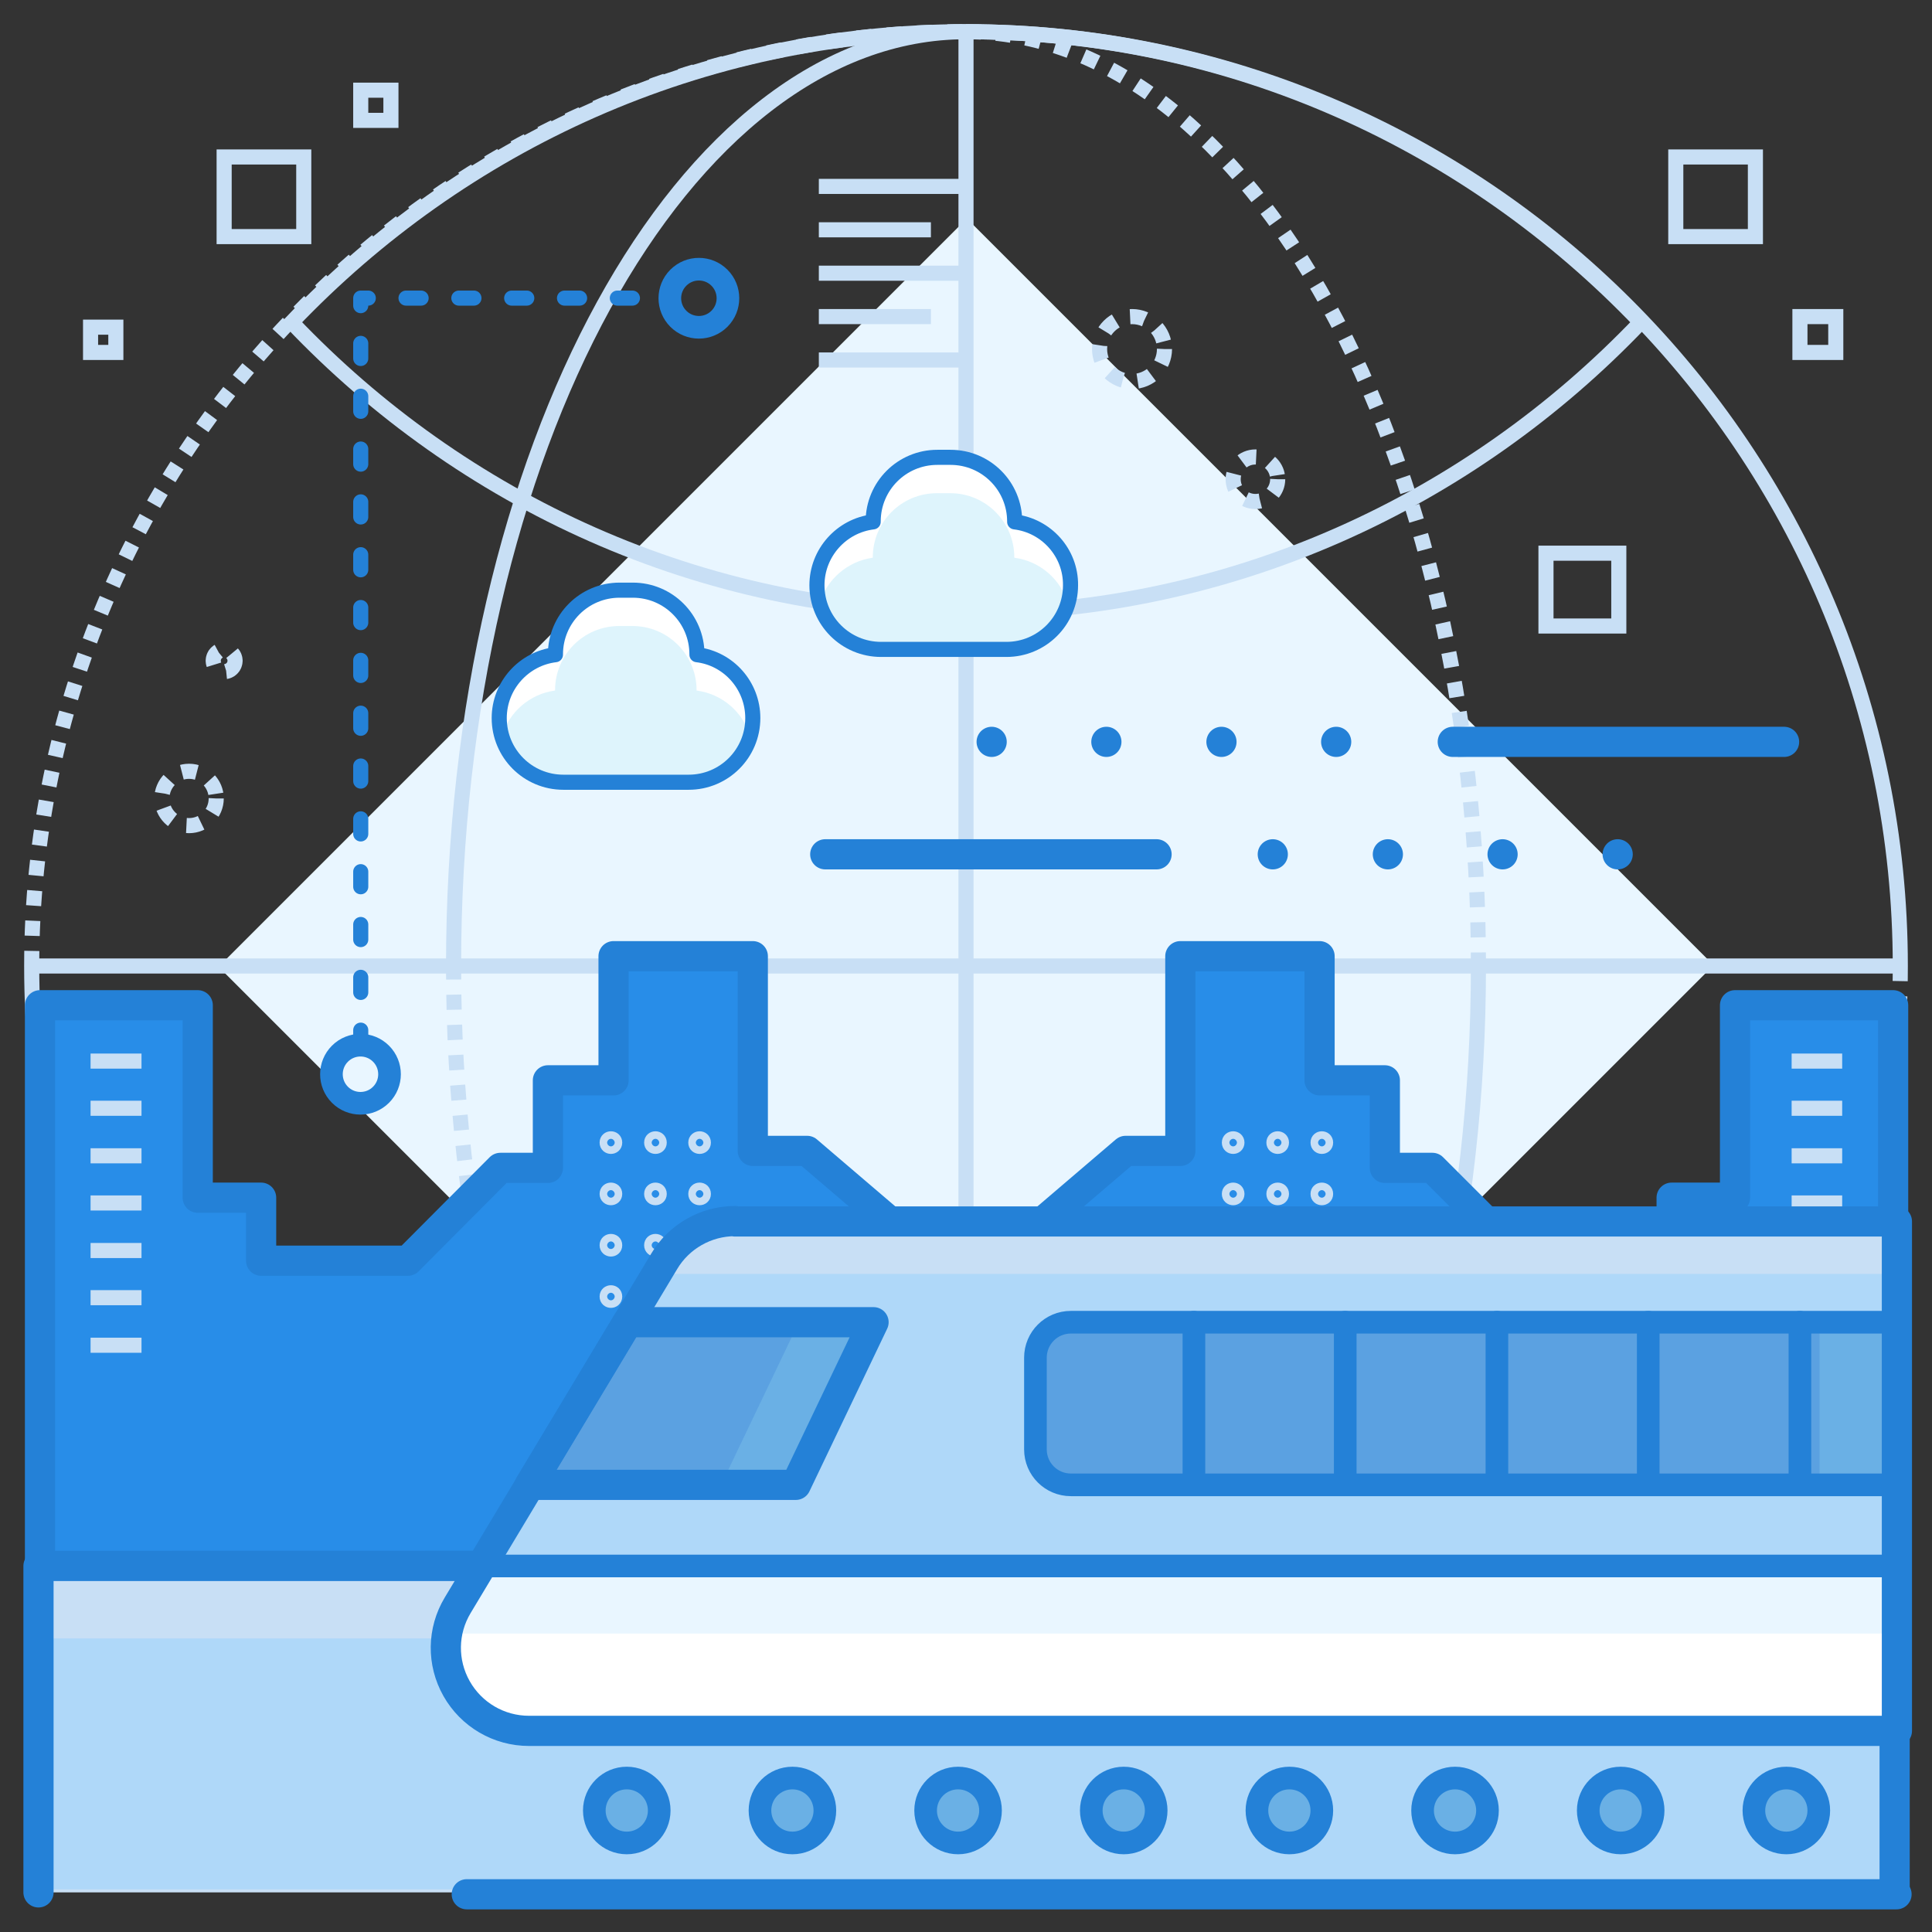 <?xml version="1.0" ?><!DOCTYPE svg  PUBLIC '-//W3C//DTD SVG 1.1//EN'  'http://www.w3.org/Graphics/SVG/1.1/DTD/svg11.dtd'><svg id="Layer_1" style="enable-background:new 0 0 512 512;" version="1.1" viewBox="0 0 512 512" xml:space="preserve" xmlns="http://www.w3.org/2000/svg" xmlns:xlink="http://www.w3.org/1999/xlink"><rect x="0" y="0" width="512" height="512" fill="#333333" stroke="none"/><style type="text/css">
	.st0{fill:#E9F6FF;}
	.st1{fill:none;stroke:#C8DFF5;stroke-width:4;stroke-miterlimit:10;}
	.st2{fill:none;stroke:#C8DFF5;stroke-width:4;stroke-miterlimit:10;stroke-dasharray:4,4;}
	.st3{fill:#AFD8F9;}
	.st4{fill:#C8DFF5;}
	.st5{fill:#FFFFFF;}
	.st6{fill:#5BA1E1;}
	.st7{fill:#6AB0E5;}
	.st8{fill:none;stroke:#2481D7;stroke-width:8;stroke-linecap:round;stroke-linejoin:round;stroke-miterlimit:10;}
	.st9{fill:none;stroke:#2481D7;stroke-width:6;stroke-linecap:round;stroke-linejoin:round;stroke-miterlimit:10;}
	
		.st10{fill:none;stroke:#2481D7;stroke-width:4;stroke-linecap:round;stroke-linejoin:round;stroke-miterlimit:10;stroke-dasharray:4,10;}
	.st11{fill:#DEF4FC;}
	.st12{fill:none;stroke:#C8DFF5;stroke-width:4;stroke-miterlimit:10;stroke-dasharray:4.001,4.001;}
	.st13{fill:none;stroke:#C8DFF5;stroke-width:4;stroke-miterlimit:10;stroke-dasharray:4.001,4.001;}
	.st14{fill:none;stroke:#C8DFF5;stroke-width:4;stroke-miterlimit:10;stroke-dasharray:4,4;}
	.st15{fill:none;stroke:#2481D7;stroke-width:4;stroke-linecap:round;stroke-linejoin:round;stroke-miterlimit:10;}
	.st16{fill:#288DE8;}
	
		.st17{fill:none;stroke:#2481D7;stroke-width:6;stroke-linecap:round;stroke-linejoin:round;stroke-miterlimit:10;stroke-dasharray:4,12;}
	.st18{fill:none;stroke:#2481D7;stroke-width:8;stroke-linejoin:round;stroke-miterlimit:10;}
	.st19{fill:none;stroke:#2481D7;stroke-width:4;stroke-linecap:round;stroke-linejoin:round;}
	.st20{fill:none;stroke:#2481D7;stroke-width:4;stroke-linecap:round;stroke-linejoin:round;stroke-dasharray:2.125,5.313;}
	.st21{fill:none;stroke:#C8DFF5;stroke-width:4;stroke-miterlimit:10;stroke-dasharray:4.03,4.03;}
	.st22{fill:#64B2ED;}
	.st23{fill:#2481D7;}
	.st24{fill:#40A7F4;}
	.st25{fill:none;stroke:#2481D7;stroke-width:6;stroke-linecap:round;stroke-linejoin:round;stroke-dasharray:0.412;}
	.st26{fill:#7EBFE8;}
	.st27{opacity:0.4;fill:#C8DFF5;}
	.st28{fill:none;stroke:#2481D7;stroke-width:4;stroke-linecap:round;stroke-linejoin:round;stroke-dasharray:2.781,6.952;}
	.st29{fill:none;stroke:#F0F8FF;stroke-width:4;stroke-miterlimit:10;}
</style><g><g><rect class="st0" height="279.9" transform="matrix(0.707 -0.707 0.707 0.707 -106.038 256.003)" width="280.5" x="115.8" y="116.1"/><g><g><path class="st1" d="M256,503.6C119.3,503.6,8.4,392.7,8.4,256"/><path class="st1" d="M256,8.4c136.8,0,247.6,110.9,247.6,247.6"/><path class="st2" d="M503.6,256c0,136.7-110.8,247.6-247.6,247.6"/><path class="st2" d="M8.4,256C8.4,119.3,119.3,8.4,256,8.4"/><path class="st1" d="M120.2,256C120.2,119.3,181,8.4,256,8.4"/><path class="st1" d="M391.8,256c0,136.7-60.8,247.6-135.8,247.6"/><path class="st2" d="M256,8.4c75,0,135.8,110.9,135.8,247.6"/><path class="st1" d="M256,8.4c-70.4,0-133.7,29.8-178.7,77c45,47.3,108.3,77.1,178.7,77.1c70.5,0,133.7-29.8,178.8-77.1       C389.7,38.2,326.5,8.4,256,8.4z"/><path class="st1" d="M256,357.4c-68.6,0-130.8,28-175.6,73.2c44.8,45,106.9,73.1,175.6,73.1c68.6,0,130.9-28,175.6-73.1       C386.9,385.4,324.6,357.4,256,357.4z"/><line class="st1" x1="8.4" x2="503.6" y1="256" y2="256"/><line class="st1" x1="256" x2="256" y1="8.4" y2="503.6"/><path class="st2" d="M256,503.6c-75,0-135.8-110.9-135.8-247.6"/></g></g><g><g><g><polygon class="st16" points="213.9,305 199.5,305 199.5,253.4 162.6,253.4 162.6,286.3 145.2,286.3 145.2,309.5 132.6,309.5         108.1,334.1 69.2,334.1 69.2,317.4 52.4,317.4 52.4,266.4 10.6,266.4 10.6,338.1 10.6,415 256.5,414.9 256.5,341.4       "/><polygon class="st8" points="213.9,305 199.5,305 199.5,253.4 162.6,253.4 162.6,286.3 145.2,286.3 145.2,309.5 132.6,309.5         108.1,334.1 69.2,334.1 69.2,317.4 52.4,317.4 52.4,266.4 10.6,266.4 10.6,338.1 10.6,415 256.5,414.9 256.5,341.4       "/><line class="st1" x1="24" x2="37.5" y1="281.2" y2="281.2"/><line class="st1" x1="24" x2="37.5" y1="293.7" y2="293.7"/><line class="st1" x1="24" x2="37.5" y1="306.3" y2="306.3"/><line class="st1" x1="24" x2="37.5" y1="318.8" y2="318.8"/><line class="st1" x1="24" x2="37.5" y1="331.4" y2="331.4"/><line class="st1" x1="24" x2="37.5" y1="343.9" y2="343.9"/><line class="st1" x1="24" x2="37.5" y1="356.5" y2="356.5"/><g><circle class="st1" cx="161.9" cy="302.8" r="1"/><circle class="st1" cx="173.7" cy="302.8" r="1"/><circle class="st1" cx="185.4" cy="302.8" r="1"/></g><g><circle class="st1" cx="161.9" cy="316.4" r="1"/><circle class="st1" cx="173.7" cy="316.4" r="1"/><circle class="st1" cx="185.4" cy="316.4" r="1"/></g><g><circle class="st1" cx="161.9" cy="330" r="1"/><circle class="st1" cx="173.7" cy="330" r="1"/><circle class="st1" cx="185.4" cy="330" r="1"/></g><g><circle class="st1" cx="161.9" cy="343.6" r="1"/><circle class="st1" cx="173.7" cy="343.6" r="1"/><circle class="st1" cx="185.4" cy="343.6" r="1"/></g><g><circle class="st1" cx="161.9" cy="357.1" r="1"/><circle class="st1" cx="173.7" cy="357.1" r="1"/><circle class="st1" cx="185.4" cy="357.1" r="1"/></g></g><g><polygon class="st16" points="298.3,305 312.8,305 312.8,253.4 349.7,253.4 349.7,286.3 367,286.3 367,309.5 379.6,309.5         404.2,334.1 443,334.1 443,317.4 459.8,317.4 459.8,266.4 501.7,266.4 501.7,338.1 501.7,415 255.7,414.9 255.7,341.4               "/><polygon class="st8" points="298.3,305 312.8,305 312.8,253.4 349.7,253.4 349.7,286.3 367,286.3 367,309.5 379.6,309.5         404.2,334.1 443,334.1 443,317.4 459.8,317.4 459.8,266.4 501.7,266.4 501.7,338.1 501.7,415 255.7,414.9 255.7,341.4               "/><line class="st1" x1="488.2" x2="474.8" y1="281.2" y2="281.2"/><line class="st1" x1="488.2" x2="474.8" y1="293.7" y2="293.7"/><line class="st1" x1="488.2" x2="474.8" y1="306.3" y2="306.3"/><line class="st1" x1="488.2" x2="474.8" y1="318.8" y2="318.8"/><line class="st1" x1="488.2" x2="474.8" y1="331.4" y2="331.4"/><line class="st1" x1="488.2" x2="474.8" y1="343.9" y2="343.9"/><line class="st1" x1="488.2" x2="474.8" y1="356.5" y2="356.5"/><g><circle class="st1" cx="350.3" cy="302.8" r="1"/><circle class="st1" cx="338.6" cy="302.8" r="1"/><circle class="st1" cx="326.8" cy="302.8" r="1"/></g><g><circle class="st1" cx="350.3" cy="316.4" r="1"/><circle class="st1" cx="338.6" cy="316.4" r="1"/><circle class="st1" cx="326.8" cy="316.4" r="1"/></g><g><circle class="st1" cx="350.3" cy="330" r="1"/><circle class="st1" cx="338.6" cy="330" r="1"/><circle class="st1" cx="326.8" cy="330" r="1"/></g><g><circle class="st1" cx="350.3" cy="343.6" r="1"/><circle class="st1" cx="338.6" cy="343.6" r="1"/><circle class="st1" cx="326.8" cy="343.6" r="1"/></g><g><circle class="st1" cx="350.3" cy="357.1" r="1"/><circle class="st1" cx="338.6" cy="357.1" r="1"/><circle class="st1" cx="326.8" cy="357.1" r="1"/></g></g></g><g><rect class="st4" height="86.5" width="491.9" x="10.2" y="415"/><rect class="st3" height="66.5" width="491.9" x="10.2" y="434.2"/><polyline class="st8" points="10.2,501.5 10.2,415 502.1,415 502.1,501.5      "/></g></g><g><g><g><path class="st4" d="M194.8,323.6c-7.7,0-14.9,4.1-18.8,10.7l-54.7,91.1c-4.1,6.8-4.2,15.2-0.3,22.1        c3.9,6.9,11.2,11.2,19.2,11.2h362.5v-135H194.8z"/><path class="st3" d="M174.1,337.6L133.5,405v52.7c2.1,0.7,4.3,1,6.6,1h362.5V337.6H174.1z"/><path class="st0" d="M127.5,415l-6.2,10.4c-4.1,6.8-4.2,15.2-0.3,22.1c3.9,6.9,11.2,11.2,19.2,11.2h362.5V415H127.5z"/><path class="st5" d="M118.5,432.8c-0.9,5-0.1,10.2,2.5,14.7c3.9,6.9,11.2,11.2,19.2,11.2h362.5v-25.8H118.5z"/><path class="st9" d="M127.5,415l-6.2,10.4c-4.1,6.8-4.2,15.2-0.3,22.1c3.9,6.9,11.2,11.2,19.2,11.2h362.5V415H127.5z"/><polygon class="st7" points="140.4,393.5 210.9,393.5 231.5,350.4 166.3,350.4       "/><polygon class="st6" points="166.3,350.4 140.4,393.5 191.1,393.5 211.7,350.4       "/><circle class="st7" cx="166.1" cy="479.8" r="8.6"/><circle class="st7" cx="210" cy="479.8" r="8.6"/><circle class="st7" cx="253.9" cy="479.8" r="8.6"/><circle class="st7" cx="297.8" cy="479.8" r="8.6"/><circle class="st7" cx="341.7" cy="479.8" r="8.6"/><circle class="st7" cx="385.6" cy="479.8" r="8.6"/><circle class="st7" cx="429.5" cy="479.8" r="8.6"/><circle class="st7" cx="473.4" cy="479.8" r="8.6"/></g></g><g><path class="st7" d="M502.6,350.4H283.8c-5.2,0-9.4,4.2-9.4,9.4v24.3c0,5.2,4.2,9.4,9.4,9.4h218.8V350.4z"/></g><path class="st6" d="M283.8,350.4c-5.2,0-9.4,4.2-9.4,9.4v24.3c0,5.2,4.2,9.4,9.4,9.4h198.4v-43.1H283.8z"/></g><g><g><g><path class="st8" d="M194.8,323.6c-7.7,0-14.9,4.1-18.8,10.7l-54.7,91.1c-4.1,6.8-4.2,15.2-0.3,22.1        c3.9,6.9,11.2,11.2,19.2,11.2h362.5v-135H194.8z"/><line class="st8" x1="123.7" x2="502.6" y1="502" y2="502"/><polygon class="st8" points="140.4,393.5 210.9,393.5 231.5,350.4 166.3,350.4       "/><circle class="st9" cx="166.1" cy="479.8" r="8.6"/><circle class="st9" cx="210" cy="479.8" r="8.6"/><circle class="st9" cx="253.9" cy="479.8" r="8.6"/><circle class="st9" cx="297.8" cy="479.8" r="8.6"/><circle class="st9" cx="341.7" cy="479.8" r="8.6"/><circle class="st9" cx="385.6" cy="479.8" r="8.6"/><circle class="st9" cx="429.5" cy="479.8" r="8.6"/><circle class="st9" cx="473.4" cy="479.8" r="8.6"/></g></g><g><path class="st9" d="M502.6,350.4H283.8c-5.2,0-9.4,4.2-9.4,9.4v24.3c0,5.2,4.2,9.4,9.4,9.4h218.8V350.4z"/></g></g><line class="st9" x1="316.4" x2="316.4" y1="350.4" y2="393.5"/><line class="st9" x1="356.5" x2="356.5" y1="350.4" y2="393.5"/><line class="st9" x1="396.7" x2="396.7" y1="350.4" y2="393.5"/><line class="st9" x1="436.8" x2="436.8" y1="350.4" y2="393.5"/><line class="st9" x1="477" x2="477" y1="350.4" y2="393.5"/><g><line class="st8" x1="218.7" x2="306.5" y1="226.4" y2="226.4"/><line class="st8" x1="337.3" x2="337.3" y1="226.4" y2="226.4"/><line class="st8" x1="367.8" x2="367.8" y1="226.4" y2="226.4"/><line class="st8" x1="398.2" x2="398.2" y1="226.4" y2="226.4"/><line class="st8" x1="428.7" x2="428.7" y1="226.4" y2="226.4"/></g><g><line class="st8" x1="472.8" x2="385" y1="196.6" y2="196.6"/><line class="st8" x1="354.1" x2="354.1" y1="196.6" y2="196.6"/><line class="st8" x1="323.7" x2="323.7" y1="196.6" y2="196.6"/><line class="st8" x1="293.2" x2="293.2" y1="196.6" y2="196.6"/><line class="st8" x1="262.8" x2="262.8" y1="196.6" y2="196.6"/></g><g><path class="st5" d="M184.7,173.5c0,0,0-0.1,0-0.1c0-9.4-7.6-17-17-17h-3.5c-9.4,0-17,7.6-17,17c0,0,0,0.1,0,0.1      c-8.4,1-14.9,8.2-14.9,16.8c0,9.4,7.6,17,17,17h33.2c9.4,0,17-7.6,17-17C199.5,181.7,193.1,174.5,184.7,173.5z"/><path class="st11" d="M133,195.1c2.1,7.1,8.6,12.2,16.3,12.2h33.2c7.7,0,14.2-5.2,16.3-12.2c-1.9-6.4-7.4-11.2-14.2-12.1      c0,0,0-0.1,0-0.1c0-9.4-7.6-17-17-17h-3.5c-9.4,0-17,7.6-17,17c0,0,0,0.1,0,0.1C140.4,183.9,134.9,188.7,133,195.1z"/><path class="st15" d="M184.7,173.5c0,0,0-0.1,0-0.1c0-9.4-7.6-17-17-17h-3.5c-9.4,0-17,7.6-17,17c0,0,0,0.1,0,0.1      c-8.4,1-14.9,8.2-14.9,16.8c0,9.4,7.6,17,17,17h33.2c9.4,0,17-7.6,17-17C199.5,181.7,193.1,174.5,184.7,173.5z"/></g><g><path class="st5" d="M268.9,138.3c0,0,0-0.1,0-0.1c0-9.4-7.6-17-17-17h-3.5c-9.4,0-17,7.6-17,17c0,0,0,0.1,0,0.1      c-8.4,1-14.9,8.2-14.9,16.8c0,9.4,7.6,17,17,17h33.2c9.4,0,17-7.6,17-17C283.8,146.5,277.3,139.3,268.9,138.3z"/><path class="st11" d="M217.2,159.9c2.1,7.1,8.6,12.2,16.3,12.2h33.2c7.7,0,14.2-5.2,16.3-12.2c-1.9-6.4-7.4-11.2-14.2-12.1      c0,0,0-0.1,0-0.1c0-9.4-7.6-17-17-17h-3.5c-9.4,0-17,7.6-17,17c0,0,0,0.1,0,0.1C224.7,148.7,219.1,153.5,217.2,159.9z"/><path class="st15" d="M268.9,138.3c0,0,0-0.1,0-0.1c0-9.4-7.6-17-17-17h-3.5c-9.4,0-17,7.6-17,17c0,0,0,0.1,0,0.1      c-8.4,1-14.9,8.2-14.9,16.8c0,9.4,7.6,17,17,17h33.2c9.4,0,17-7.6,17-17C283.8,146.5,277.3,139.3,268.9,138.3z"/></g><g><ellipse class="st9" cx="95.6" cy="284.7" rx="7.7" ry="7.7" transform="matrix(0.707 -0.707 0.707 0.707 -173.341 150.989)"/><ellipse class="st9" cx="185.2" cy="79" rx="7.7" ry="7.7" transform="matrix(0.707 -0.707 0.707 0.707 -1.577 154.12)"/><polyline class="st10" points="95.6,277 95.6,79 177.5,79     "/></g><g><g><line class="st1" x1="217" x2="256.5" y1="49.4" y2="49.4"/><line class="st1" x1="217" x2="246.7" y1="60.9" y2="60.9"/><line class="st1" x1="217" x2="256.5" y1="72.4" y2="72.4"/><line class="st1" x1="217" x2="246.7" y1="83.9" y2="83.9"/><line class="st1" x1="217" x2="256.5" y1="95.4" y2="95.4"/></g></g><circle class="st2" cx="50.1" cy="211.6" r="7.2"/><circle class="st2" cx="59.4" cy="175.1" r="2.9"/><circle class="st2" cx="300" cy="92.5" r="8.6"/><circle class="st2" cx="332.7" cy="127" r="5.9"/><rect class="st1" height="21.1" width="21.1" x="59.4" y="41.6"/><rect class="st1" height="8" width="8" x="95.6" y="23.9"/><rect class="st1" height="6.7" width="6.7" x="24" y="86.7"/><rect class="st1" height="21.1" width="21.1" x="444.1" y="41.6"/><rect class="st1" height="9.5" width="9.5" x="477" y="83.9"/><rect class="st1" height="19.3" width="19.3" x="409.7" y="146.6"/></g></g></svg>